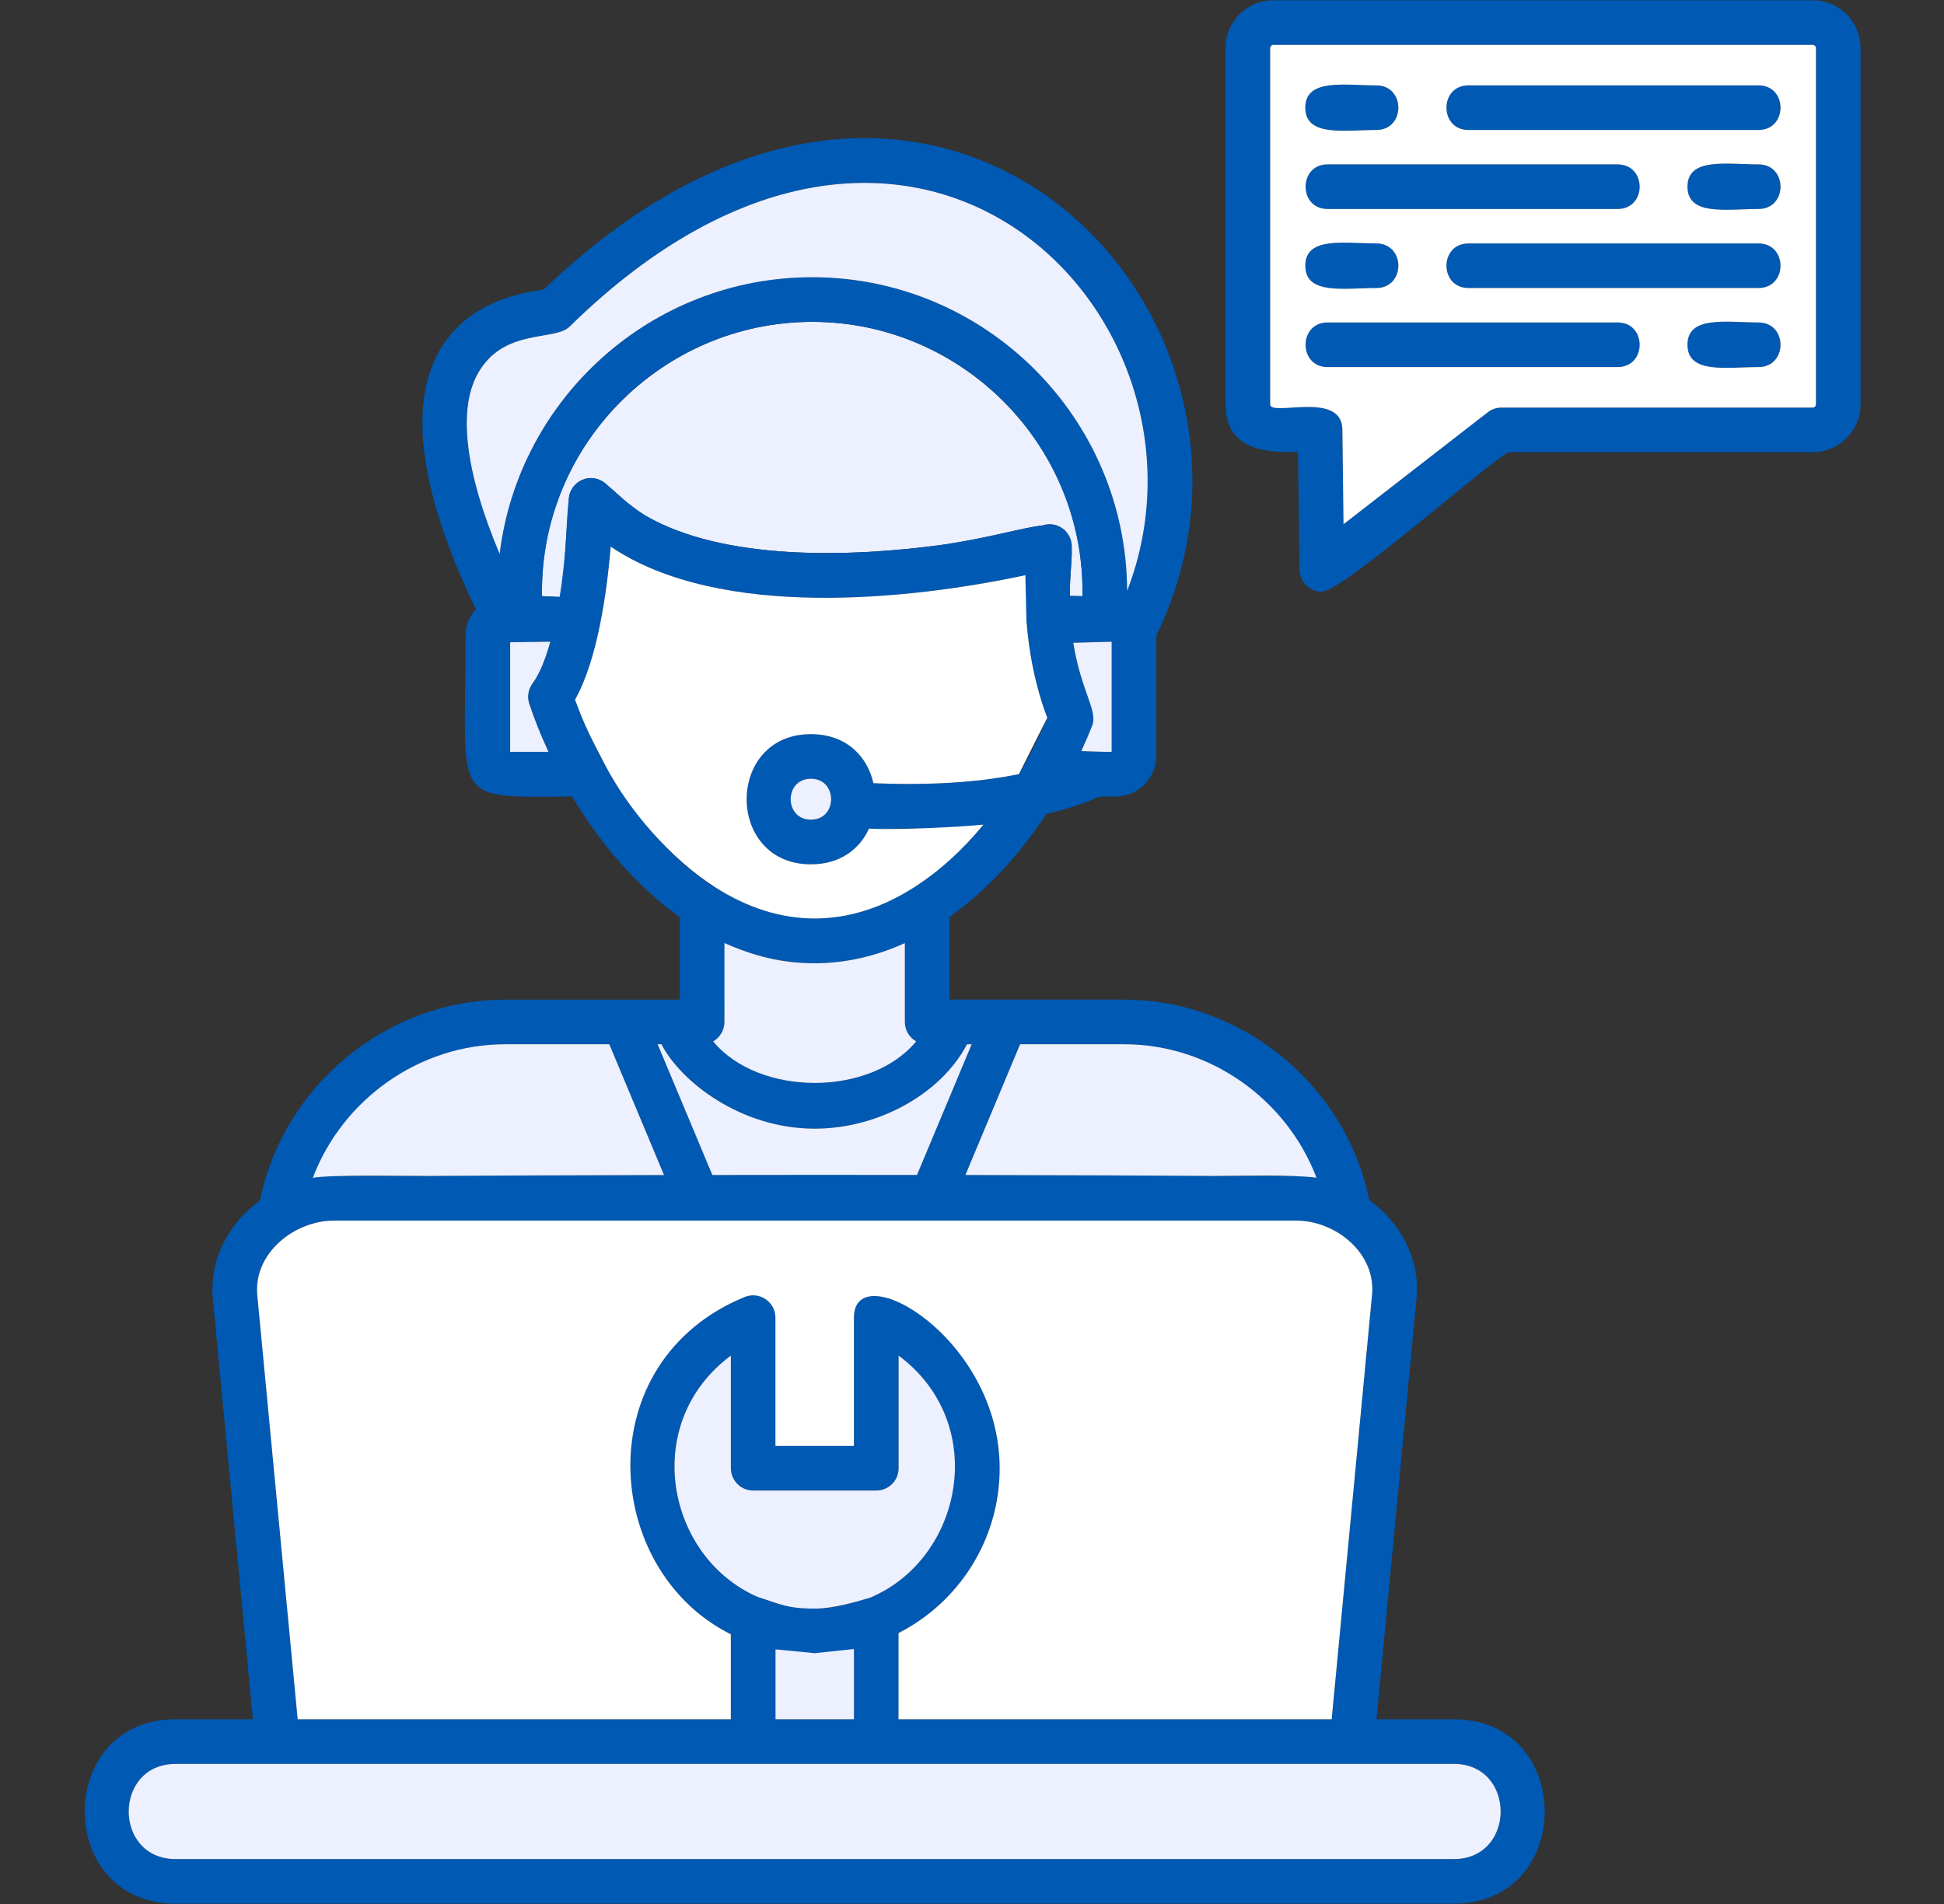<svg width="49" height="48" viewBox="0 0 49 48" fill="none" xmlns="http://www.w3.org/2000/svg">
<rect x="0" y="0" width="49" height="48" fill="#333333" stroke="none"/>
<path fill-rule="evenodd" clip-rule="evenodd" d="M27.283 15.03C27.375 11.293 24.29 8.114 20.473 8.114C16.656 8.114 13.57 11.293 13.662 15.03C13.81 15.034 14.022 15.055 14.169 15.06L14.336 12.603C14.347 12.163 14.878 11.829 15.312 12.236C15.534 12.416 15.799 12.704 16.256 12.992C18.234 14.145 21.434 14.056 23.823 13.725C25.022 13.54 25.782 13.3 26.267 13.249L26.309 13.238C26.639 13.149 27.025 13.363 27.012 13.849C27.024 14.145 26.959 14.535 26.968 15.024C27.069 15.024 27.175 15.027 27.283 15.03Z" fill="#ECF0FF"/>
<path fill-rule="evenodd" clip-rule="evenodd" d="M6.554 30.263C7.142 27.361 9.755 25.202 12.733 25.202H17.056L17.137 25.201V23.122C16.053 22.351 15.13 21.266 14.421 20.081C11.321 20.096 11.734 20.277 11.734 16.07C11.734 15.75 11.833 15.526 11.999 15.37C10.985 13.275 10.109 10.616 11.047 8.895C11.534 8.002 12.428 7.466 13.704 7.3C16.299 4.801 19.092 3.482 21.791 3.482C27.916 3.482 31.956 10.283 29.145 16.022C29.146 16.038 29.146 16.053 29.146 16.07V19.053C29.146 19.619 28.686 20.08 28.119 20.08C27.979 20.08 27.837 20.083 27.697 20.088C27.48 20.187 27.047 20.361 26.374 20.521C25.707 21.531 24.881 22.444 23.933 23.117V25.201H28.337C31.311 25.201 33.923 27.357 34.514 30.254C35.294 30.818 35.801 31.724 35.704 32.743L34.697 43.343H36.641C39.701 43.343 39.701 47.993 36.641 47.993H4.43C1.37 47.993 1.37 43.343 4.43 43.343H6.374L5.366 32.759C5.269 31.738 5.775 30.83 6.554 30.263ZM33.315 14.916C33.009 14.916 32.757 14.671 32.754 14.361L32.718 11.399C32.059 11.399 30.89 11.429 30.89 10.195V1.21C30.89 0.546 31.431 0.006 32.095 0.006H45.692C46.356 0.006 46.897 0.546 46.897 1.21V10.195C46.897 10.859 46.356 11.399 45.692 11.399H38.038C37.646 11.533 33.856 14.916 33.315 14.916ZM32.095 1.131C32.052 1.131 32.015 1.168 32.015 1.21V10.195C32.015 10.516 33.825 9.835 33.836 10.831L33.864 13.216L37.501 10.393C37.599 10.316 37.721 10.275 37.846 10.275H45.692C45.734 10.275 45.771 10.238 45.771 10.195V1.21C45.771 1.168 45.734 1.131 45.692 1.131L32.095 1.131ZM44.323 9.254C43.517 9.254 42.533 9.436 42.533 8.691C42.533 7.947 43.518 8.129 44.323 8.129C45.063 8.129 45.064 9.254 44.323 9.254ZM40.773 9.254H33.463C32.723 9.254 32.723 8.129 33.463 8.129H40.773C41.513 8.129 41.513 9.254 40.773 9.254ZM44.324 7.261H37.014C36.273 7.261 36.274 6.137 37.014 6.137H44.324C45.064 6.137 45.064 7.261 44.324 7.261ZM34.691 7.261C33.885 7.261 32.901 7.444 32.901 6.699C32.901 5.954 33.885 6.137 34.691 6.137C35.431 6.137 35.431 7.261 34.691 7.261ZM44.323 5.269C43.517 5.269 42.533 5.451 42.533 4.707C42.533 3.962 43.518 4.144 44.323 4.144C45.063 4.144 45.064 5.269 44.323 5.269ZM40.773 5.269H33.463C32.723 5.269 32.723 4.144 33.463 4.144H40.773C41.513 4.144 41.513 5.269 40.773 5.269ZM44.324 3.277H37.014C36.273 3.277 36.274 2.152 37.014 2.152H44.324C45.064 2.152 45.064 3.277 44.324 3.277ZM34.691 3.277C33.885 3.277 32.901 3.459 32.901 2.714C32.901 1.97 33.885 2.152 34.691 2.152C35.431 2.152 35.431 3.277 34.691 3.277ZM20.535 41.678C20.518 41.678 20.501 41.676 20.484 41.676C20.448 41.676 20.413 41.675 20.377 41.674C20.087 41.665 19.811 41.634 19.546 41.581V43.343H21.524V41.572C21.434 41.592 21.343 41.608 21.251 41.622L21.163 41.635C20.958 41.663 20.748 41.677 20.535 41.678ZM18.421 41.2C15.171 39.584 14.804 34.325 18.771 32.697C19.139 32.546 19.546 32.82 19.546 33.218V36.452L21.524 36.452V33.218C21.524 31.629 25.198 33.703 25.198 37.015C25.198 38.825 24.161 40.398 22.649 41.17V43.343H33.567L34.585 32.637C34.681 31.621 33.718 30.799 32.714 30.772L32.68 30.771L23.479 30.771H17.592H8.424C8.164 30.771 7.905 30.825 7.666 30.921C7.545 30.974 7.448 31.032 7.355 31.077C6.805 31.413 6.423 31.992 6.486 32.652L7.504 43.343H18.421L18.421 41.2ZM18.422 34.175C16.138 35.87 16.788 39.246 19.094 40.259C19.128 40.266 19.163 40.276 19.197 40.29C19.369 40.36 19.532 40.414 19.686 40.456C19.953 40.518 20.236 40.553 20.536 40.553C20.667 40.553 20.796 40.545 20.921 40.533C21.352 40.467 21.676 40.321 21.944 40.273C24.278 39.278 24.944 35.877 22.649 34.175V37.015C22.649 37.325 22.398 37.577 22.087 37.577H18.984C18.673 37.577 18.422 37.324 18.422 37.014L18.422 34.175ZM34.078 44.469H22.087H18.984H6.992H4.43C2.85 44.469 2.85 46.868 4.43 46.868L36.641 46.868C38.221 46.868 38.22 44.468 36.641 44.468L34.078 44.469ZM7.903 29.691C8.074 29.662 8.248 29.646 8.423 29.646H10.815C12.392 29.635 14.476 29.628 16.738 29.624L15.358 26.327H12.733C10.566 26.327 8.651 27.716 7.903 29.691ZM30.588 29.646H32.663C32.834 29.646 33.003 29.661 33.169 29.689C32.419 27.715 30.502 26.327 28.337 26.327H25.713L24.334 29.622C26.758 29.626 28.977 29.634 30.588 29.646ZM27.283 15.03C27.284 14.994 27.285 14.959 27.285 14.925C27.285 11.169 24.229 8.114 20.473 8.114C16.717 8.114 13.661 11.169 13.661 14.925C13.661 14.959 13.662 14.994 13.663 15.03C13.811 15.034 13.96 15.039 14.107 15.044C14.302 13.828 14.267 13.084 14.335 12.636L14.336 12.603C14.34 12.449 14.401 12.32 14.493 12.226C14.546 12.167 14.614 12.122 14.702 12.09C14.813 12.049 14.908 12.042 14.998 12.062C15.112 12.082 15.222 12.138 15.312 12.236C15.535 12.416 15.799 12.704 16.256 12.992C18.234 14.145 21.434 14.056 23.823 13.725C25.022 13.54 25.782 13.3 26.267 13.249L26.31 13.238C26.679 13.137 27.052 13.44 27.014 13.835C27.025 14.132 26.959 14.535 26.968 15.024C27.07 15.024 27.175 15.027 27.283 15.03ZM12.595 13.964C13.071 10.04 16.422 6.989 20.473 6.989C24.841 6.989 28.395 10.535 28.41 14.898C31.067 8.027 23.047 -0.302 14.353 8.238C13.979 8.606 12.673 8.263 12.035 9.434C11.536 10.349 11.737 11.931 12.595 13.964ZM20.44 21.79C18.281 21.79 18.28 18.508 20.44 18.508C21.341 18.508 21.866 19.079 22.015 19.744C23.68 19.813 24.847 19.686 25.682 19.516C25.725 19.444 25.767 19.372 25.808 19.299C25.823 19.262 25.842 19.229 25.864 19.199C26.064 18.837 26.243 18.466 26.398 18.094C26.243 17.697 25.966 16.847 25.872 15.645C25.832 15.415 25.831 15.09 25.842 14.636L25.845 14.501C24.109 14.873 21.723 15.2 19.497 15.021C17.967 14.898 16.51 14.535 15.394 13.782C15.298 14.93 15.063 16.635 14.495 17.638C14.685 18.16 14.923 18.685 15.202 19.193C15.215 19.212 15.226 19.233 15.236 19.253C15.914 20.468 16.832 21.582 17.916 22.306C17.946 22.319 17.975 22.334 18.004 22.353C19.66 23.423 21.41 23.423 23.066 22.353C23.084 22.341 23.102 22.331 23.121 22.322C23.733 21.917 24.294 21.389 24.789 20.788C24.23 20.849 23.59 20.887 22.864 20.887C22.568 20.887 22.22 20.906 21.903 20.89C21.672 21.401 21.184 21.79 20.44 21.79ZM20.44 19.632C19.761 19.632 19.761 20.665 20.44 20.665C21.12 20.665 21.12 19.632 20.44 19.632ZM28.022 16.179L27.983 16.179C27.676 16.181 27.342 16.201 27.054 16.205C27.253 17.441 27.679 17.916 27.53 18.295C27.447 18.508 27.356 18.722 27.258 18.934C27.506 18.943 27.766 18.955 28.022 18.955L28.022 16.179ZM13.825 18.955C13.638 18.553 13.476 18.148 13.341 17.747C13.283 17.573 13.312 17.382 13.42 17.235C13.602 16.987 13.75 16.613 13.87 16.179H13.547C13.317 16.196 13.075 16.212 12.859 16.192V18.955H13.825ZM23.116 29.621L24.494 26.327H24.375C23.729 27.563 22.158 28.454 20.535 28.454C18.678 28.454 17.162 27.271 16.673 26.327H16.578L17.956 29.622C19.654 29.619 21.417 29.619 23.116 29.621ZM20.536 24.284C19.868 24.284 19.228 24.155 18.623 23.925C18.588 23.912 18.53 23.89 18.495 23.875L18.437 23.852L18.367 23.822L18.277 23.782L18.261 25.764C18.261 25.974 18.146 26.157 17.976 26.254C19.132 27.649 21.936 27.651 23.095 26.254C22.924 26.157 22.809 25.974 22.809 25.764V23.775C22.449 23.939 22.083 24.064 21.715 24.148C21.68 24.156 21.634 24.166 21.599 24.173C21.253 24.246 20.898 24.284 20.536 24.284Z" fill="#0059B3"/>
<path fill-rule="evenodd" clip-rule="evenodd" d="M20.473 6.989C24.84 6.989 28.395 10.535 28.41 14.898C31.067 8.027 23.047 -0.302 14.353 8.238C13.978 8.606 12.673 8.263 12.035 9.434C11.535 10.349 11.736 11.931 12.594 13.964C13.07 10.039 16.422 6.989 20.473 6.989Z" fill="#ECF0FF"/>
<path fill-rule="evenodd" clip-rule="evenodd" d="M25.845 14.501C22.979 15.114 18.156 15.645 15.394 13.782C15.297 14.93 15.062 16.635 14.494 17.638C14.741 18.314 14.903 18.613 15.235 19.253C15.861 20.46 16.927 21.658 18.004 22.353C19.66 23.423 21.409 23.423 23.066 22.353C23.718 21.931 24.265 21.422 24.789 20.788C24.206 20.851 22.62 20.926 21.903 20.89C21.671 21.401 21.183 21.79 20.44 21.79C18.28 21.79 18.28 18.508 20.44 18.508C21.341 18.508 21.866 19.079 22.015 19.744C23.679 19.813 24.846 19.686 25.682 19.516L26.398 18.094C26.242 17.697 25.965 16.847 25.872 15.645L25.845 14.501Z" fill="white"/>
<path fill-rule="evenodd" clip-rule="evenodd" d="M13.825 18.955C13.639 18.553 13.476 18.148 13.341 17.746C13.283 17.573 13.312 17.382 13.42 17.234C13.602 16.987 13.75 16.613 13.87 16.178L12.859 16.192V18.955L13.825 18.955Z" fill="#ECF0FF"/>
<path fill-rule="evenodd" clip-rule="evenodd" d="M20.439 19.632C19.76 19.632 19.76 20.664 20.439 20.664C21.119 20.664 21.119 19.632 20.439 19.632Z" fill="#ECF0FF"/>
<path fill-rule="evenodd" clip-rule="evenodd" d="M27.053 16.205C27.251 17.44 27.678 17.916 27.529 18.294C27.445 18.508 27.354 18.721 27.256 18.934C27.504 18.943 27.765 18.955 28.02 18.955V16.178L27.053 16.205Z" fill="#ECF0FF"/>
<path fill-rule="evenodd" clip-rule="evenodd" d="M22.808 23.775C22.093 24.101 21.319 24.284 20.535 24.284C19.693 24.284 18.995 24.098 18.26 23.775V25.764C18.26 25.974 18.145 26.157 17.975 26.254C19.131 27.649 21.935 27.651 23.093 26.254C22.923 26.157 22.808 25.974 22.808 25.764L22.808 23.775Z" fill="#ECF0FF"/>
<path fill-rule="evenodd" clip-rule="evenodd" d="M20.534 28.454C18.677 28.454 17.16 27.271 16.672 26.326H16.576L17.955 29.622C19.653 29.619 21.416 29.619 23.114 29.621L24.492 26.327H24.374C23.727 27.563 22.157 28.454 20.534 28.454Z" fill="#ECF0FF"/>
<path fill-rule="evenodd" clip-rule="evenodd" d="M25.712 26.326L24.334 29.622C26.758 29.626 28.977 29.634 30.588 29.646C31.297 29.646 32.535 29.606 33.183 29.691C32.434 27.717 30.502 26.326 28.337 26.326L25.712 26.326Z" fill="#ECF0FF"/>
<path fill-rule="evenodd" clip-rule="evenodd" d="M16.737 29.623L15.358 26.326H12.733C10.566 26.326 8.633 27.718 7.885 29.693C8.373 29.609 10.21 29.648 10.814 29.646C12.392 29.635 14.475 29.628 16.737 29.623Z" fill="#ECF0FF"/>
<path fill-rule="evenodd" clip-rule="evenodd" d="M32.662 30.771H8.422C7.42 30.771 6.385 31.594 6.485 32.652L7.503 43.343H18.421V41.2C15.17 39.584 14.804 34.325 18.77 32.698C19.139 32.546 19.545 32.82 19.545 33.218V36.452L21.524 36.452V33.218C21.524 31.629 25.198 33.703 25.197 37.015C25.197 38.825 24.16 40.398 22.648 41.17V43.343H33.566L34.584 32.637C34.682 31.603 33.682 30.771 32.662 30.771Z" fill="white"/>
<path fill-rule="evenodd" clip-rule="evenodd" d="M22.088 37.577H18.985C18.674 37.577 18.422 37.324 18.422 37.014V34.175C16.138 35.87 16.788 39.246 19.095 40.259C19.663 40.439 19.829 40.553 20.536 40.553C21.024 40.553 21.595 40.377 21.945 40.273C24.278 39.278 24.944 35.877 22.65 34.175V37.015C22.65 37.325 22.398 37.577 22.088 37.577Z" fill="#ECF0FF"/>
<path fill-rule="evenodd" clip-rule="evenodd" d="M21.525 41.572L20.536 41.677L19.547 41.581V43.343H21.525V41.572Z" fill="#ECF0FF"/>
<path fill-rule="evenodd" clip-rule="evenodd" d="M34.078 44.469H4.429C2.85 44.469 2.849 46.868 4.429 46.868L36.641 46.868C38.22 46.868 38.219 44.468 36.641 44.468L34.078 44.469Z" fill="#ECF0FF"/>
<path fill-rule="evenodd" clip-rule="evenodd" d="M33.864 13.216L37.501 10.393C37.6 10.316 37.721 10.275 37.846 10.275H45.692C45.735 10.275 45.772 10.238 45.772 10.195V1.21C45.772 1.168 45.735 1.131 45.692 1.131H32.095C32.053 1.131 32.016 1.168 32.016 1.21V10.195C32.016 10.516 33.825 9.835 33.836 10.831L33.864 13.216ZM44.324 9.254C43.517 9.254 42.534 9.436 42.534 8.691C42.534 7.947 43.518 8.129 44.324 8.129C45.064 8.129 45.064 9.254 44.324 9.254ZM40.773 9.254H33.463C32.723 9.254 32.723 8.129 33.463 8.129H40.773C41.514 8.129 41.514 9.254 40.773 9.254ZM44.324 7.261H37.014C36.274 7.261 36.274 6.137 37.014 6.137H44.324C45.064 6.137 45.064 7.261 44.324 7.261ZM34.691 7.261C33.885 7.261 32.901 7.444 32.901 6.699C32.901 5.954 33.886 6.137 34.691 6.137C35.432 6.137 35.432 7.261 34.691 7.261ZM44.324 5.269C43.517 5.269 42.534 5.451 42.534 4.707C42.534 3.962 43.518 4.144 44.324 4.144C45.064 4.144 45.064 5.269 44.324 5.269ZM40.773 5.269H33.463C32.723 5.269 32.723 4.144 33.463 4.144H40.773C41.514 4.144 41.514 5.269 40.773 5.269ZM44.324 3.277H37.014C36.274 3.277 36.274 2.152 37.014 2.152H44.324C45.064 2.152 45.064 3.277 44.324 3.277ZM34.691 3.277C33.885 3.277 32.901 3.459 32.901 2.714C32.901 1.97 33.886 2.152 34.691 2.152C35.432 2.152 35.432 3.277 34.691 3.277Z" fill="white"/>
</svg>
